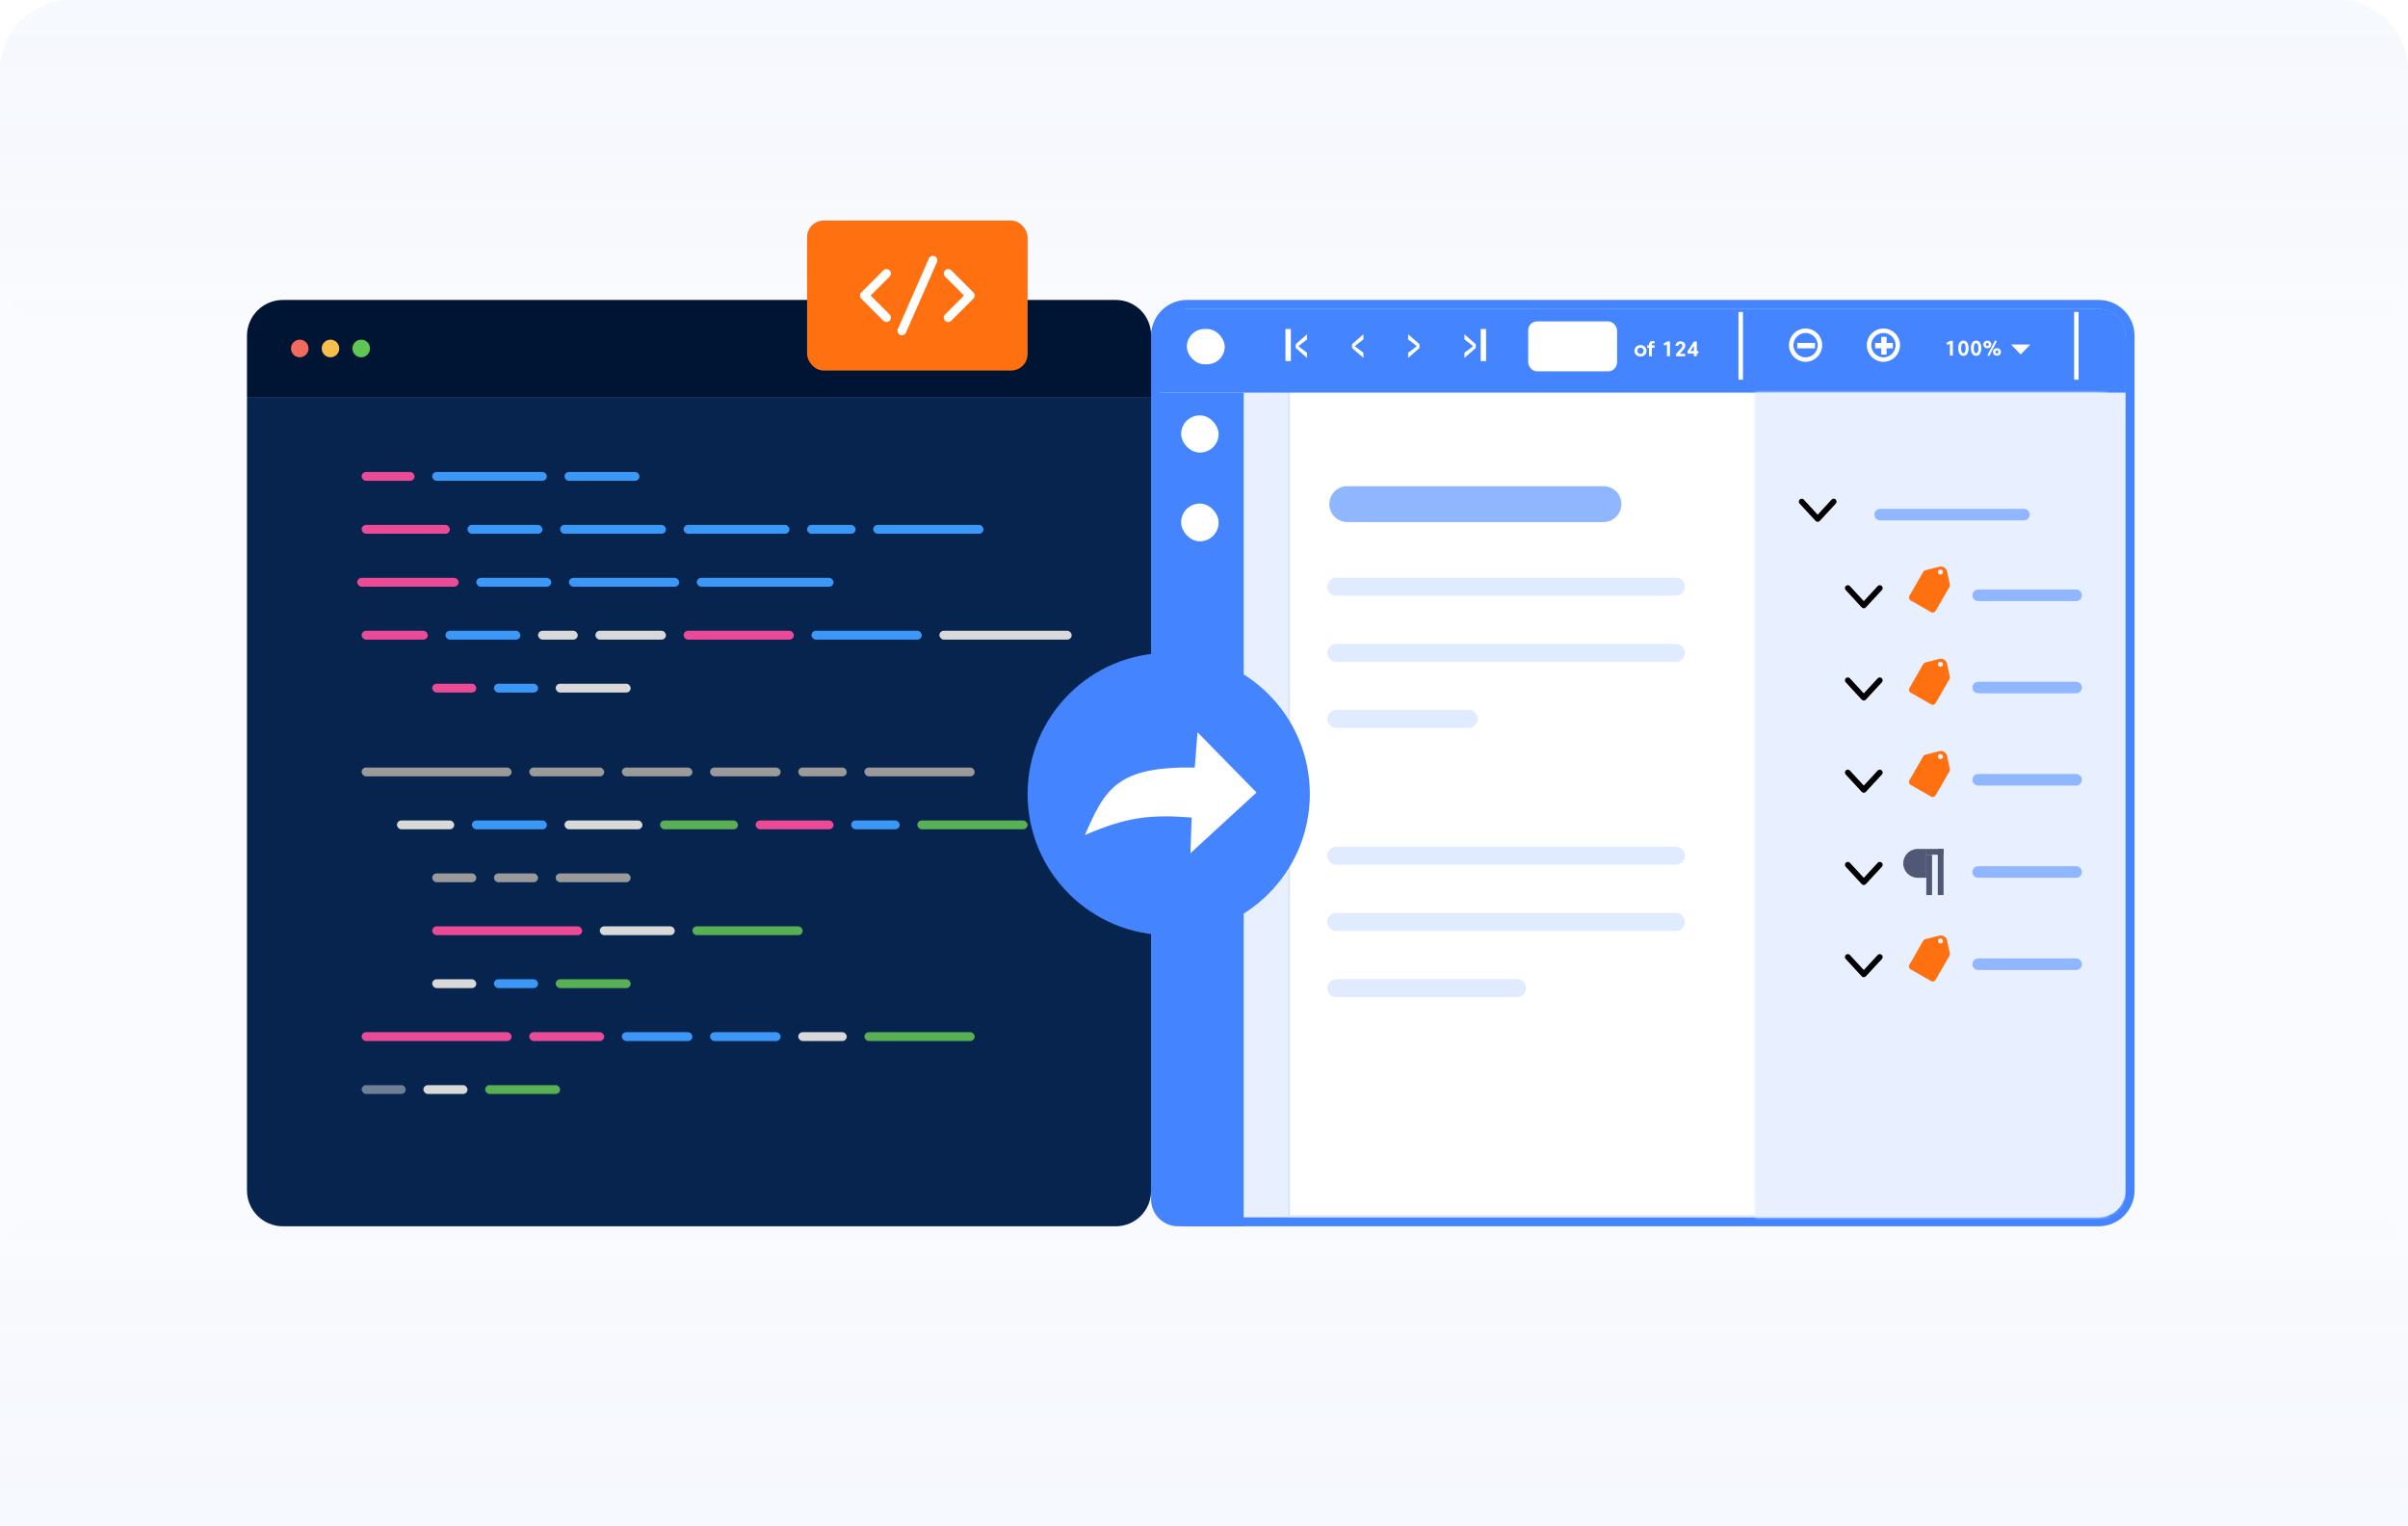 <svg width="546" height="346" viewBox="0 0 546 346" fill="none" xmlns="http://www.w3.org/2000/svg">
<g clip-path="url(#clip0_9610_6856)">
<path opacity="0.5" d="M0 16C0 7.163 7.163 0 16 0H530C538.837 0 546 7.163 546 16V346H0V16Z" fill="#F6F9FF"/>
<path d="M0 346H546V288C546 279.163 538.837 272 530 272H16C7.163 272 0 279.163 0 288V346Z" fill="url(#paint0_linear_9610_6856)"/>
<path d="M0 16C0 7.163 7.163 0 16 0H530C538.837 0 546 7.163 546 16V60C546 68.837 538.837 76 530 76H16C7.163 76 0 68.837 0 60V16Z" fill="url(#paint1_linear_9610_6856)"/>
<path d="M269.14 69.018H475.859C479.793 69.018 482.982 72.207 482.982 76.141V269.859C482.982 273.793 479.793 276.982 475.859 276.982H269.141C265.207 276.982 262.018 273.793 262.018 269.859V76.141C262.018 72.207 265.207 69.018 269.14 69.018Z" fill="#E8F0FF" stroke="#4484FF" stroke-width="2.035"/>
<mask id="mask0_9610_6856" style="mask-type:alpha" maskUnits="userSpaceOnUse" x="291" y="76" width="107" height="200">
<path d="M292 84.141C292 79.645 295.644 76 300.14 76H389.859C394.355 76 398 79.645 398 84.141V276H292V84.141Z" fill="white"/>
</mask>
<g mask="url(#mask0_9610_6856)">
<path d="M300.14 76.25H395.859C400.217 76.25 403.75 79.783 403.75 84.141V275.75H292.25V84.141C292.25 79.783 295.782 76.25 300.14 76.25Z" fill="white" stroke="#D9E3F1" stroke-width="0.5"/>
</g>
<path d="M282 89L282 278L267.105 278C263.733 278 261 275.266 261 271.894L261 89L282 89Z" fill="#4484FF"/>
<rect x="267.818" y="94.171" width="8.493" height="8.429" rx="4.214" fill="white"/>
<rect x="267.818" y="114.152" width="8.493" height="8.564" rx="4.246" fill="white"/>
<path d="M261 76.105C261 72.734 263.733 70 267.105 70H475.895C479.267 70 482 72.734 482 76.105V89H261V76.105Z" fill="#4484FF"/>
<rect x="269.104" y="74.581" width="8.594" height="8.009" rx="4.004" fill="white"/>
<path d="M294.396 78.476L296.367 79.975V81.136L293.791 78.891V78.026L296.367 75.787V76.948L294.396 78.476Z" fill="white"/>
<path d="M307.173 78.476L309.144 79.975V81.136L306.568 78.891V78.026L309.144 75.787V76.948L307.173 78.476Z" fill="white"/>
<path d="M292.085 74.591V81.866" stroke="white" stroke-width="1.221"/>
<path d="M334.027 78.476L332.056 79.974V81.135L334.631 78.89V78.025L332.056 75.786V76.947L334.027 78.476Z" fill="white"/>
<path d="M321.258 78.476L319.287 79.974V81.135L321.862 78.89V78.025L319.287 75.786V76.947L321.258 78.476Z" fill="white"/>
<path d="M336.346 74.592V81.867" stroke="white" stroke-width="1.221"/>
<rect x="346.604" y="72.956" width="19.945" height="11.13" rx="1.933" fill="white" stroke="white" stroke-width="0.204"/>
<path d="M370.593 79.53C370.593 80.255 371.181 80.827 371.969 80.827C372.758 80.827 373.344 80.255 373.344 79.53C373.344 78.805 372.758 78.234 371.969 78.234C371.181 78.234 370.593 78.805 370.593 79.53ZM371.253 79.53C371.253 79.128 371.564 78.815 371.969 78.815C372.375 78.815 372.686 79.128 372.686 79.53C372.686 79.935 372.375 80.246 371.969 80.246C371.564 80.246 371.253 79.935 371.253 79.53Z" fill="white"/>
<path d="M375.16 77.3C375.084 77.288 374.976 77.276 374.876 77.276C374.23 77.276 373.902 77.564 373.902 78.15V78.291H373.483V78.863H373.902V80.77H374.56V78.863H375.16V78.291H374.56V78.157C374.56 77.925 374.665 77.812 374.938 77.812C375.007 77.812 375.096 77.817 375.16 77.824V77.3Z" fill="white"/>
<path d="M378.048 77.42L377.17 77.889L377.433 78.358L377.977 78.066V80.77H378.649V77.42H378.048Z" fill="white"/>
<path d="M381.669 79.346C381.984 79.004 382.135 78.722 382.135 78.341C382.135 77.748 381.664 77.363 381.034 77.363C380.405 77.363 379.946 77.781 379.917 78.401H380.554C380.577 78.14 380.764 77.946 381.027 77.946C381.283 77.946 381.468 78.128 381.468 78.382C381.468 78.588 381.377 78.76 381.147 79.009L380.03 80.227V80.77H382.102V80.191H380.893L381.669 79.346Z" fill="white"/>
<path d="M382.65 80.162H384.08V80.77H384.741V80.162H385.1V79.571H384.741V77.42H384.097L382.65 79.588V80.162ZM383.298 79.576L384.08 78.403V79.576H383.298Z" fill="white"/>
<path d="M442.2 77.266L441.322 77.734L441.585 78.203L442.128 77.912V80.615H442.801V77.266H442.2Z" fill="white"/>
<path d="M444.009 78.94C444.009 79.926 444.402 80.672 445.186 80.672C445.971 80.672 446.364 79.926 446.364 78.94C446.364 77.957 445.971 77.208 445.186 77.208C444.402 77.208 444.009 77.957 444.009 78.94ZM444.67 78.94C444.67 78.261 444.825 77.816 445.186 77.816C445.548 77.816 445.703 78.261 445.703 78.94C445.703 79.622 445.548 80.067 445.186 80.067C444.825 80.067 444.67 79.622 444.67 78.94Z" fill="white"/>
<path d="M446.892 78.94C446.892 79.926 447.285 80.672 448.07 80.672C448.854 80.672 449.247 79.926 449.247 78.94C449.247 77.957 448.854 77.208 448.07 77.208C447.285 77.208 446.892 77.957 446.892 78.94ZM447.553 78.94C447.553 78.261 447.708 77.816 448.07 77.816C448.431 77.816 448.586 78.261 448.586 78.94C448.586 79.622 448.431 80.067 448.07 80.067C447.708 80.067 447.553 79.622 447.553 78.94Z" fill="white"/>
<path d="M450.637 80.515L451.029 80.74L452.755 77.39L452.365 77.165L450.637 80.515ZM450.29 78.091C450.29 77.907 450.422 77.746 450.618 77.746C450.814 77.746 450.946 77.907 450.946 78.091C450.946 78.275 450.814 78.436 450.618 78.436C450.422 78.436 450.29 78.275 450.29 78.091ZM449.711 78.091C449.711 78.57 450.099 78.95 450.618 78.95C451.137 78.95 451.525 78.57 451.525 78.091C451.525 77.612 451.137 77.232 450.618 77.232C450.099 77.232 449.711 77.612 449.711 78.091ZM452.47 79.79C452.47 79.605 452.601 79.445 452.798 79.445C452.994 79.445 453.125 79.605 453.125 79.79C453.125 79.974 452.994 80.134 452.798 80.134C452.601 80.134 452.47 79.974 452.47 79.79ZM451.891 79.79C451.891 80.268 452.278 80.649 452.798 80.649C453.317 80.649 453.704 80.268 453.704 79.79C453.704 79.311 453.317 78.931 452.798 78.931C452.278 78.931 451.891 79.311 451.891 79.79Z" fill="white"/>
<path d="M412.664 78.248C412.664 80.054 411.204 81.517 409.404 81.517C407.604 81.517 406.144 80.054 406.144 78.248C406.144 76.441 407.604 74.979 409.404 74.979C411.204 74.979 412.664 76.441 412.664 78.248Z" stroke="white" stroke-width="1.018"/>
<path d="M407.516 78.351H411.537" stroke="white" stroke-width="1.221"/>
<path d="M427.161 80.389L427.161 76.36" stroke="white" stroke-width="1.221"/>
<path d="M430.32 78.249C430.32 80.056 428.859 81.518 427.06 81.518C425.26 81.518 423.799 80.056 423.799 78.249C423.799 76.443 425.26 74.98 427.06 74.98C428.859 74.98 430.32 76.443 430.32 78.249Z" stroke="white" stroke-width="1.018"/>
<path d="M425.172 78.352H429.192" stroke="white" stroke-width="1.221"/>
<path d="M458.181 80.368L456.005 78.102L460.357 78.102L458.181 80.368Z" fill="white"/>
<path d="M470.801 70.721V86.083" stroke="white" stroke-width="1.018"/>
<path d="M394.696 70.721V86.083" stroke="white" stroke-width="1.018"/>
<path d="M303.001 133H380.001" stroke="#E0EBFF" stroke-width="4.07" stroke-linecap="round"/>
<path d="M303.001 148H380.001" stroke="#E0EBFF" stroke-width="4.07" stroke-linecap="round"/>
<path d="M303.001 163H333.001" stroke="#E0EBFF" stroke-width="4.07" stroke-linecap="round"/>
<path d="M303.001 209H380.001" stroke="#E0EBFF" stroke-width="4.07" stroke-linecap="round"/>
<path d="M303.001 194H380.001" stroke="#E0EBFF" stroke-width="4.07" stroke-linecap="round"/>
<path d="M303.001 224H344.001" stroke="#E0EBFF" stroke-width="4.07" stroke-linecap="round"/>
<path d="M305.489 114.283H363.573" stroke="#90B6FF" stroke-width="8.14" stroke-linecap="round"/>
<mask id="mask1_9610_6856" style="mask-type:alpha" maskUnits="userSpaceOnUse" x="398" y="89" width="84" height="187">
<path d="M398 89H475C478.866 89 482 92.134 482 96V269C482 272.866 478.866 276 475 276H398V89Z" fill="#D9D9D9"/>
</mask>
<g mask="url(#mask1_9610_6856)">
<path d="M109.996 67.749H477.457C480.354 67.749 482.703 70.098 482.703 72.996V272.004C482.703 274.902 480.354 277.251 477.457 277.251H109.996C107.098 277.251 104.749 274.902 104.749 272.004V72.996C104.749 70.098 107.098 67.749 109.996 67.749Z" fill="#E8F0FF" stroke="#4484FF" stroke-width="1.499"/>
<path d="M426.32 116.661H458.909" stroke="#90B6FF" stroke-width="2.614" stroke-linecap="round"/>
<path d="M408.529 113.721L412.151 117.641L415.772 113.721" stroke="black" stroke-width="1.307" stroke-linecap="round" stroke-linejoin="round"/>
<path d="M448.536 134.957H470.751" stroke="#90B6FF" stroke-width="2.614" stroke-linecap="round"/>
<path d="M418.983 133.323L422.604 137.244L426.226 133.323" stroke="black" stroke-width="1.307" stroke-linecap="round" stroke-linejoin="round"/>
<path fill-rule="evenodd" clip-rule="evenodd" d="M436.499 129.293L439.601 128.499C440.383 128.239 441.219 128.665 441.468 129.449L442.096 132.441C442.161 132.644 442.135 132.868 442.025 133.053L438.878 138.506C438.668 138.861 438.216 138.982 437.864 138.778L433.204 136.109C432.848 135.902 432.745 135.417 432.958 135.057L436.088 129.625C436.181 129.468 436.327 129.35 436.499 129.293ZM439.991 130.255C440.306 130.255 440.562 130 440.562 129.684C440.562 129.368 440.306 129.113 439.991 129.113C439.675 129.113 439.419 129.368 439.419 129.684C439.419 130 439.675 130.255 439.991 130.255Z" fill="#FF7110"/>
<path d="M448.536 155.864H470.751" stroke="#90B6FF" stroke-width="2.614" stroke-linecap="round"/>
<path d="M448.536 176.774H470.751" stroke="#90B6FF" stroke-width="2.614" stroke-linecap="round"/>
<path d="M448.536 197.682H470.751" stroke="#90B6FF" stroke-width="2.614" stroke-linecap="round"/>
<path d="M448.536 218.59H470.751" stroke="#90B6FF" stroke-width="2.614" stroke-linecap="round"/>
<path d="M418.983 154.231L422.604 158.151L426.226 154.231" stroke="black" stroke-width="1.307" stroke-linecap="round" stroke-linejoin="round"/>
<path d="M418.983 175.139L422.604 179.059L426.226 175.139" stroke="black" stroke-width="1.307" stroke-linecap="round" stroke-linejoin="round"/>
<path d="M418.983 196.049L422.604 199.969L426.226 196.049" stroke="black" stroke-width="1.307" stroke-linecap="round" stroke-linejoin="round"/>
<path d="M418.983 216.957L422.604 220.877L426.226 216.957" stroke="black" stroke-width="1.307" stroke-linecap="round" stroke-linejoin="round"/>
<path fill-rule="evenodd" clip-rule="evenodd" d="M436.499 150.2L439.601 149.406C440.383 149.146 441.219 149.572 441.468 150.357L442.096 153.348C442.161 153.552 442.135 153.775 442.025 153.96L438.878 159.413C438.668 159.768 438.216 159.889 437.864 159.685L433.204 157.016C432.848 156.809 432.745 156.324 432.958 155.964L436.088 150.532C436.181 150.375 436.327 150.257 436.499 150.2ZM439.991 151.165C440.306 151.165 440.562 150.909 440.562 150.593C440.562 150.278 440.306 150.022 439.991 150.022C439.675 150.022 439.419 150.278 439.419 150.593C439.419 150.909 439.675 151.165 439.991 151.165Z" fill="#FF7110"/>
<path fill-rule="evenodd" clip-rule="evenodd" d="M436.499 171.109L439.601 170.316C440.383 170.056 441.219 170.481 441.468 171.266L442.096 174.257C442.161 174.461 442.135 174.684 442.025 174.869L438.878 180.322C438.668 180.677 438.216 180.799 437.864 180.595L433.204 177.925C432.848 177.719 432.745 177.233 432.958 176.874L436.088 171.442C436.181 171.285 436.327 171.166 436.499 171.109ZM439.991 172.074C440.306 172.074 440.562 171.818 440.562 171.502C440.562 171.187 440.306 170.931 439.991 170.931C439.675 170.931 439.419 171.187 439.419 171.502C439.419 171.818 439.675 172.074 439.991 172.074Z" fill="#FF7110"/>
<path fill-rule="evenodd" clip-rule="evenodd" d="M436.499 212.926L439.601 212.133C440.383 211.873 441.219 212.298 441.468 213.083L442.096 216.074C442.161 216.278 442.135 216.501 442.025 216.687L438.878 222.14C438.668 222.494 438.216 222.616 437.864 222.412L433.204 219.743C432.848 219.536 432.745 219.05 432.958 218.691L436.088 213.259C436.181 213.102 436.327 212.984 436.499 212.926ZM439.991 213.891C440.306 213.891 440.562 213.635 440.562 213.32C440.562 213.004 440.306 212.748 439.991 212.748C439.675 212.748 439.419 213.004 439.419 213.32C439.419 213.635 439.675 213.891 439.991 213.891Z" fill="#FF7110"/>
<path d="M431.548 195.722C431.548 193.918 433.011 192.456 434.815 192.456H436.775V198.989H434.815C433.011 198.989 431.548 197.527 431.548 195.722V195.722Z" fill="#505875"/>
<rect x="436.778" y="192.456" width="3.92" height="1.307" fill="#505875"/>
<rect x="438.083" y="193.763" width="9.147" height="1.307" transform="rotate(90 438.083 193.763)" fill="#505875"/>
<rect x="440.693" y="192.456" width="10.454" height="1.307" transform="rotate(90 440.693 192.456)" fill="#505875"/>
</g>
<path d="M56 90H261V270C261 274.418 257.418 278 253 278H64.141C59.645 278 56 274.355 56 269.86V90Z" fill="#07244E"/>
<rect x="81" y="131" width="23" height="2" rx="1" fill="#EB4A97"/>
<rect x="108" y="131" width="17" height="2" rx="1" fill="#3C98F7"/>
<rect x="129" y="131" width="25" height="2" rx="1" fill="#3C98F7"/>
<rect x="158" y="131" width="31" height="2" rx="1" fill="#3C98F7"/>
<g filter="url(#filter0_d_9610_6856)">
<path d="M265 212C282.673 212 297 197.673 297 180C297 162.327 282.673 148 265 148C247.327 148 233 162.327 233 180C233 197.673 247.327 212 265 212Z" fill="#4484FF"/>
</g>
<path d="M270.904 174.003C253.464 173.741 250.621 178.611 246 189.307C255.494 185.206 260.774 184.606 270.198 185.334L269.926 193.423L284.911 179.661L271.526 166L270.904 174.003Z" fill="white"/>
<rect x="82" y="107" width="12" height="2" rx="1" fill="#EB4A97"/>
<rect x="82" y="119" width="20" height="2" rx="1" fill="#EB4A97"/>
<rect x="106" y="119" width="17" height="2" rx="1" fill="#3C98F7"/>
<rect x="127" y="119" width="24" height="2" rx="1" fill="#3C98F7"/>
<rect x="155" y="119" width="24" height="2" rx="1" fill="#3C98F7"/>
<rect x="183" y="119" width="11" height="2" rx="1" fill="#3C98F7"/>
<rect x="198" y="119" width="25" height="2" rx="1" fill="#3C98F7"/>
<rect x="82" y="143" width="15" height="2" rx="1" fill="#EB4A97"/>
<rect x="101" y="143" width="17" height="2" rx="1" fill="#3C98F7"/>
<rect x="122" y="143" width="9" height="2" rx="1" fill="#D9D9D9"/>
<rect x="135" y="143" width="16" height="2" rx="1" fill="#D9D9D9"/>
<rect x="155" y="143" width="25" height="2" rx="1" fill="#EB4A97"/>
<rect x="184" y="143" width="25" height="2" rx="1" fill="#3C98F7"/>
<rect x="213" y="143" width="30" height="2" rx="1" fill="#D9D9D9"/>
<rect x="98" y="155" width="10" height="2" rx="1" fill="#EB4A97"/>
<rect x="112" y="155" width="10" height="2" rx="1" fill="#3C98F7"/>
<rect x="126" y="155" width="17" height="2" rx="1" fill="#D9D9D9"/>
<rect x="90" y="186" width="13" height="2" rx="1" fill="#D9D9D9"/>
<rect x="107" y="186" width="17" height="2" rx="1" fill="#3C98F7"/>
<rect x="128" y="186" width="17.667" height="2" rx="1" fill="#D9D9D9"/>
<rect x="149.667" y="186" width="17.667" height="2" rx="1" fill="#59AF53"/>
<rect x="171.333" y="186" width="17.667" height="2" rx="1" fill="#EB4A97"/>
<rect x="193" y="186" width="11" height="2" rx="1" fill="#3C98F7"/>
<rect x="208" y="186" width="25" height="2" rx="1" fill="#59AF53"/>
<rect x="82" y="174" width="34" height="2" rx="1" fill="#9A9A9A"/>
<rect x="120" y="174" width="17" height="2" rx="1" fill="#9A9A9A"/>
<rect x="141" y="174" width="16" height="2" rx="1" fill="#9A9A9A"/>
<rect x="161" y="174" width="16" height="2" rx="1" fill="#9A9A9A"/>
<rect x="181" y="174" width="11" height="2" rx="1" fill="#9A9A9A"/>
<rect x="196" y="174" width="25" height="2" rx="1" fill="#9A9A9A"/>
<rect x="98" y="210" width="34" height="2" rx="1" fill="#EB4A97"/>
<rect x="136" y="210" width="17" height="2" rx="1" fill="#D9D9D9"/>
<rect x="157" y="210" width="25" height="2" rx="1" fill="#59AF53"/>
<rect x="98" y="222" width="10" height="2" rx="1" fill="#D9D9D9"/>
<rect x="112" y="222" width="10" height="2" rx="1" fill="#3C98F7"/>
<rect x="98" y="198" width="10" height="2" rx="1" fill="#9A9A9A"/>
<rect x="112" y="198" width="10" height="2" rx="1" fill="#9A9A9A"/>
<rect x="126" y="198" width="17" height="2" rx="1" fill="#9A9A9A"/>
<rect x="126" y="222" width="17" height="2" rx="1" fill="#59AF53"/>
<rect x="82" y="234" width="34" height="2" rx="1" fill="#EB4A97"/>
<rect x="120" y="234" width="17" height="2" rx="1" fill="#EB4A97"/>
<rect x="141" y="234" width="16" height="2" rx="1" fill="#3C98F7"/>
<rect x="161" y="234" width="16" height="2" rx="1" fill="#3C98F7"/>
<rect x="181" y="234" width="11" height="2" rx="1" fill="#D9D9D9"/>
<rect x="196" y="234" width="25" height="2" rx="1" fill="#59AF53"/>
<rect opacity="0.5" x="82" y="246" width="10" height="2" rx="1" fill="#D9D9D9"/>
<rect x="96" y="246" width="10" height="2" rx="1" fill="#D9D9D9"/>
<rect x="110" y="246" width="17" height="2" rx="1" fill="#59AF53"/>
<rect x="98" y="107" width="26" height="2" rx="1" fill="#3C98F7"/>
<rect x="128" y="107" width="17" height="2" rx="1" fill="#3C98F7"/>
<path d="M56 76.141C56 71.645 59.645 68 64.141 68H253C257.418 68 261 71.582 261 76V90H56V76.141Z" fill="#001534"/>
<ellipse cx="81.903" cy="79" rx="1.991" ry="2" fill="#61C554"/>
<ellipse cx="74.934" cy="79" rx="1.991" ry="2" fill="#F6BE4F"/>
<ellipse cx="67.966" cy="79" rx="1.991" ry="2" fill="#EE6B5E"/>
<rect x="183" y="50" width="50" height="34" rx="3.75" fill="#FF7110"/>
<path d="M215 62L220 67L215 72" stroke="white" stroke-width="2" stroke-linecap="round" stroke-linejoin="round"/>
<path d="M201 72L196 67L201 62" stroke="white" stroke-width="2" stroke-linecap="round" stroke-linejoin="round"/>
<path d="M211.54 59L204.5 75" stroke="white" stroke-width="2" stroke-linecap="round" stroke-linejoin="round"/>
</g>
<defs>
<filter id="filter0_d_9610_6856" x="221" y="136" width="88" height="88" filterUnits="userSpaceOnUse" color-interpolation-filters="sRGB">
<feFlood flood-opacity="0" result="BackgroundImageFix"/>
<feColorMatrix in="SourceAlpha" type="matrix" values="0 0 0 0 0 0 0 0 0 0 0 0 0 0 0 0 0 0 127 0" result="hardAlpha"/>
<feOffset/>
<feGaussianBlur stdDeviation="6"/>
<feComposite in2="hardAlpha" operator="out"/>
<feColorMatrix type="matrix" values="0 0 0 0 0 0 0 0 0 0 0 0 0 0 0 0 0 0 0.25 0"/>
<feBlend mode="normal" in2="BackgroundImageFix" result="effect1_dropShadow_9610_6856"/>
<feBlend mode="normal" in="SourceGraphic" in2="effect1_dropShadow_9610_6856" result="shape"/>
</filter>
<linearGradient id="paint0_linear_9610_6856" x1="252.16" y1="346" x2="252.16" y2="272" gradientUnits="userSpaceOnUse">
<stop stop-color="#F6F9FF"/>
<stop offset="1" stop-color="#F3F4F8" stop-opacity="0"/>
</linearGradient>
<linearGradient id="paint1_linear_9610_6856" x1="252.16" y1="0" x2="252.16" y2="76" gradientUnits="userSpaceOnUse">
<stop stop-color="#F6F9FF"/>
<stop offset="1" stop-color="#F3F4F8" stop-opacity="0"/>
</linearGradient>
<clipPath id="clip0_9610_6856">
<rect width="546" height="346" fill="white"/>
</clipPath>
</defs>
</svg>
